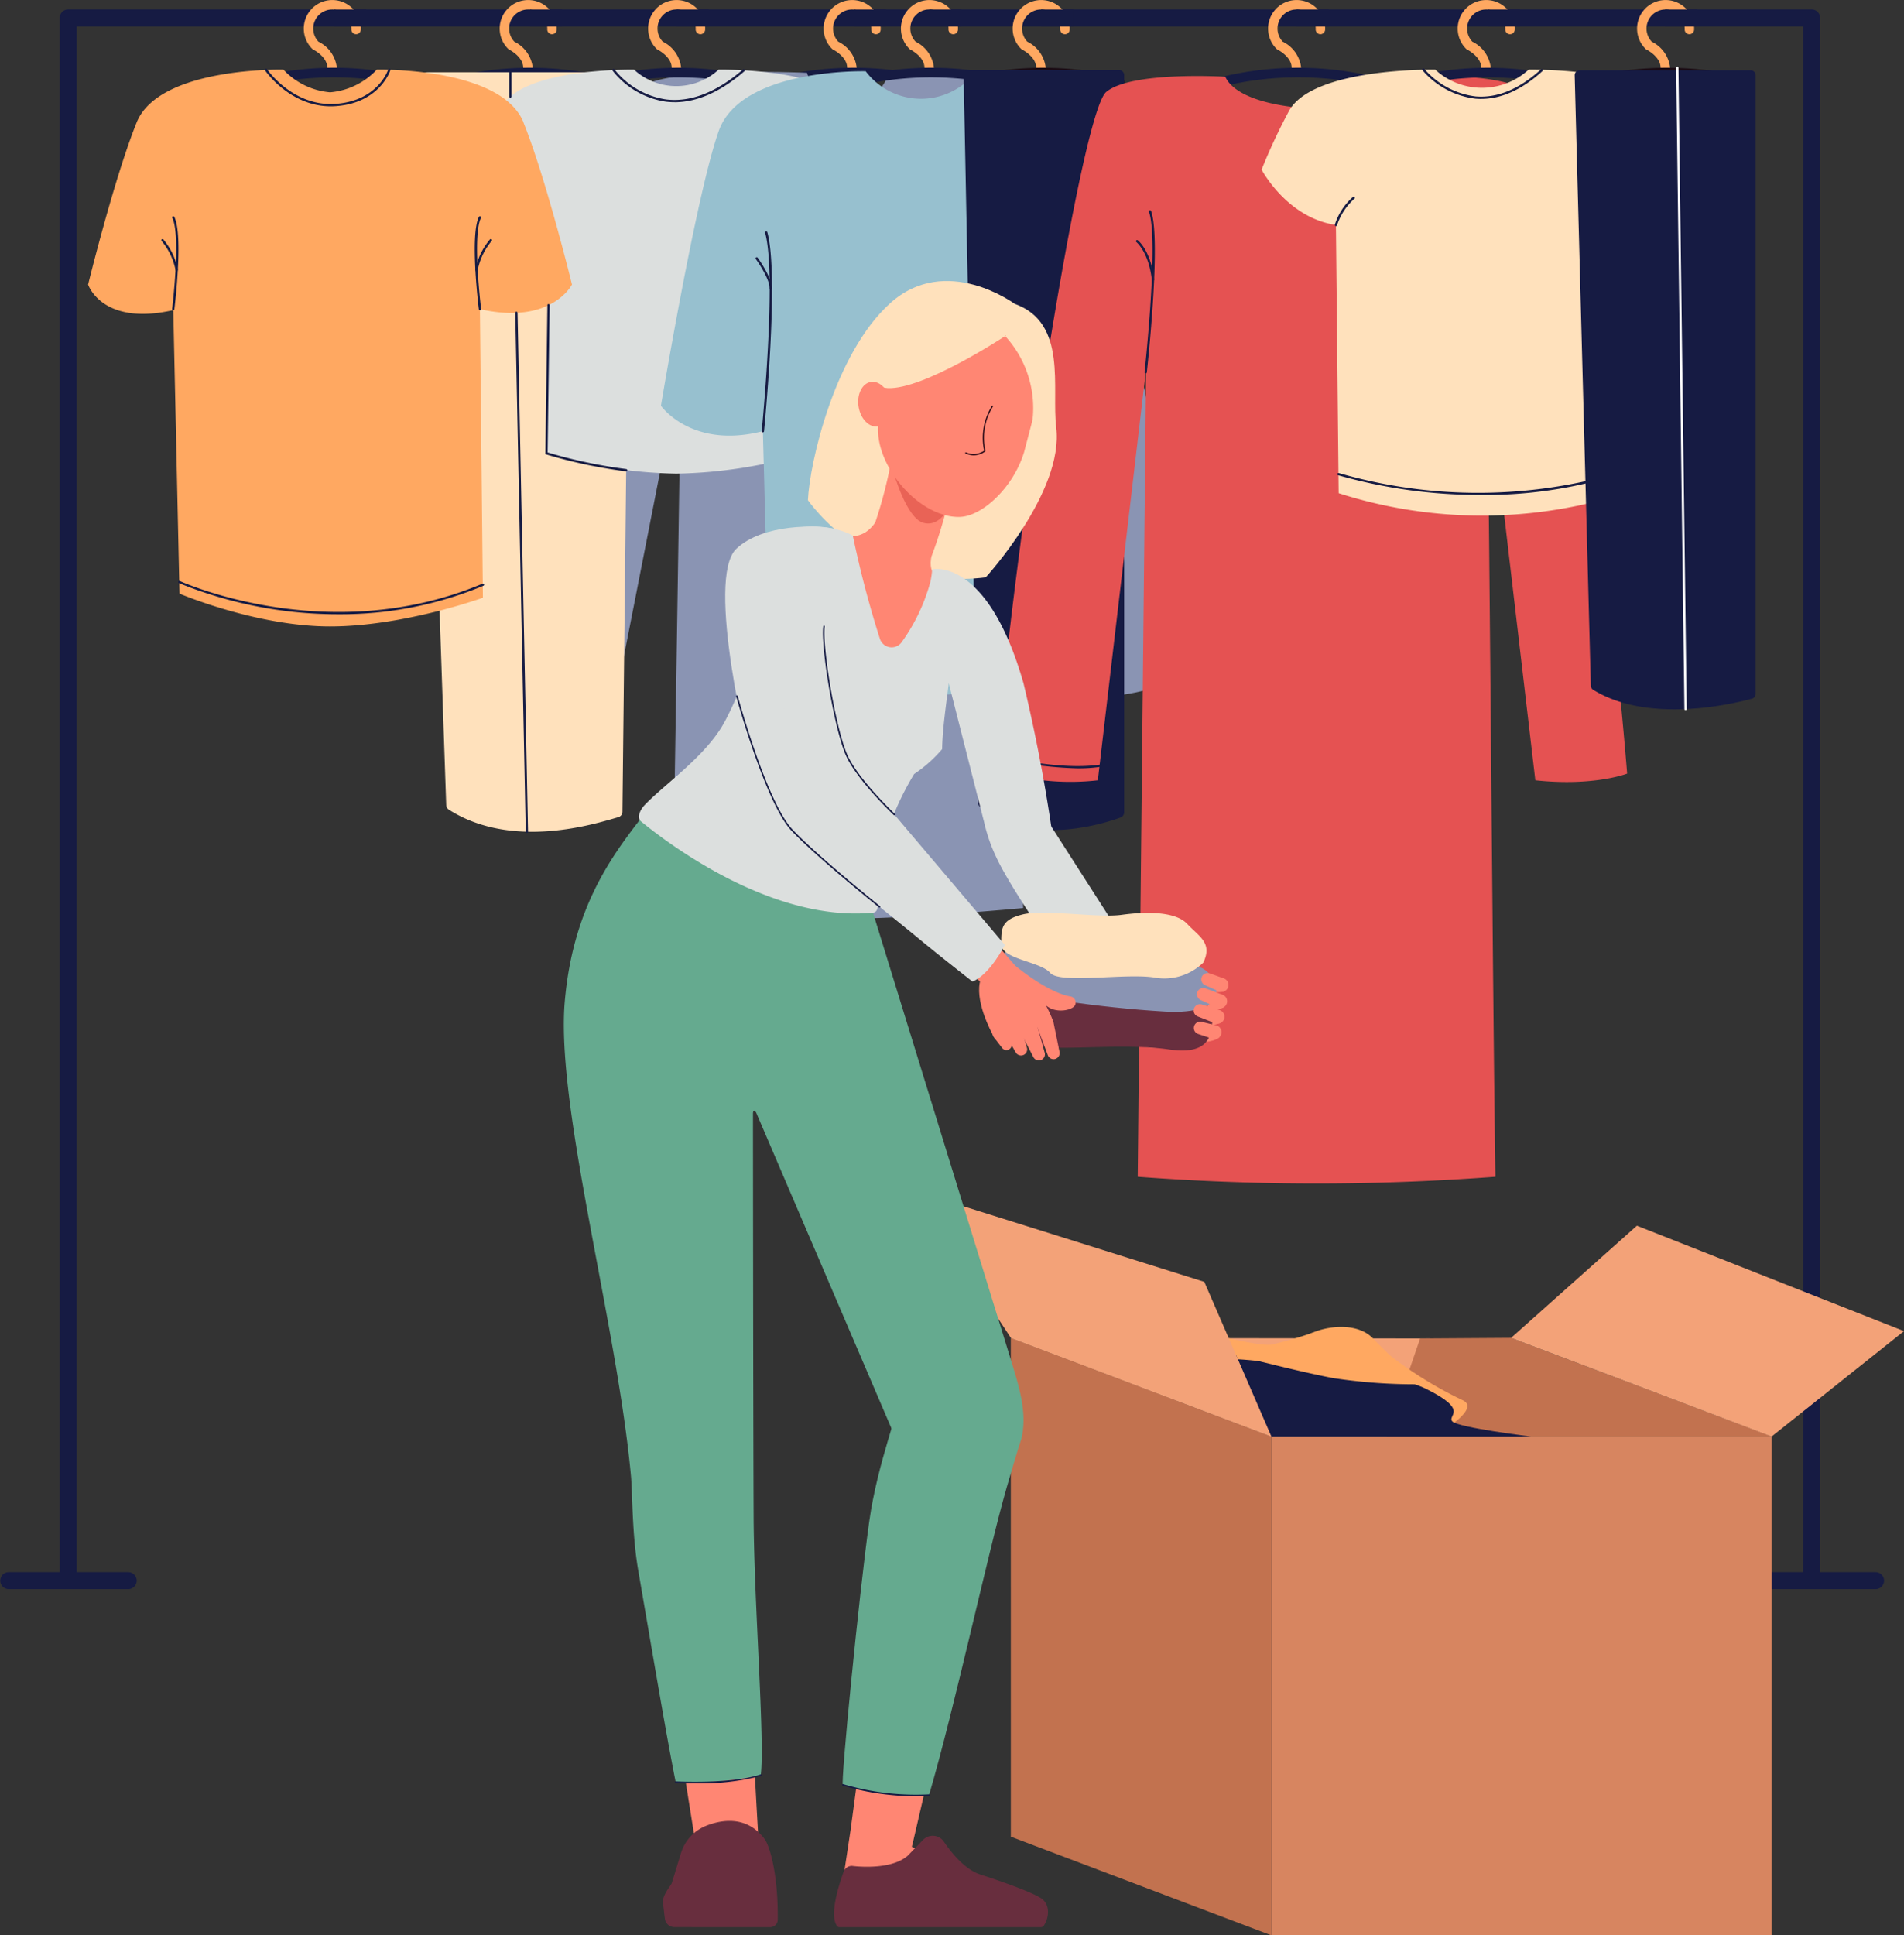 <svg id="voice_dummy" xmlns="http://www.w3.org/2000/svg" xmlns:xlink="http://www.w3.org/1999/xlink" width="227.667" height="231.352" viewBox="0 0 227.667 231.352">
  <rect x="0" y="0" width="227.667" height="231.352" fill="#333333" stroke="none"/>
  <defs>
    <clipPath id="clip-path">
      <rect id="長方形_58" data-name="長方形 58" width="227.667" height="231.352" fill="none"/>
    </clipPath>
  </defs>
  <g id="グループ_10" data-name="グループ 10" clip-path="url(#clip-path)">
    <path id="パス_153" data-name="パス 153" d="M229.707,191.9a.652.652,0,0,1-.652-.652V5.408H21.892V191.024a.652.652,0,0,1-1.3,0V4.756A.652.652,0,0,1,21.24,4.1H229.707a.652.652,0,0,1,.652.652V191.243a.652.652,0,0,1-.652.652" transform="translate(-13.087 -2.609)" fill="#161b43"/>
    <path id="パス_154" data-name="パス 154" d="M229.071,191.624a1.018,1.018,0,0,1-1.016-1.016V5.137H21.621V190.388a1.016,1.016,0,1,1-2.033,0V4.12A1.017,1.017,0,0,1,20.6,3.1H229.071a1.018,1.018,0,0,1,1.016,1.016V190.608a1.018,1.018,0,0,1-1.016,1.016M20.892,4.408H228.784v186.2a.288.288,0,1,0,.575,0V4.12a.288.288,0,0,0-.288-.287H20.6a.288.288,0,0,0-.287.287V190.388a.288.288,0,1,0,.575,0Z" transform="translate(-12.451 -1.973)" fill="#161b43"/>
    <path id="パス_155" data-name="パス 155" d="M335.714,8.609a.564.564,0,0,1-.564-.554c-.024-1.281-1.628-2.1-1.645-2.106a.573.573,0,0,1-.148-.1,3.411,3.411,0,1,1,5.8-2.3.564.564,0,1,1-1.128-.044,2.282,2.282,0,1,0-3.933,1.483,3.936,3.936,0,0,1,2.186,3.051.565.565,0,0,1-.553.575h-.011" transform="translate(-211.253 0)" fill="#ffa861"/>
    <path id="パス_156" data-name="パス 156" d="M334.416,24.525a.581.581,0,0,1-.131-.015,38.532,38.532,0,0,0-18.114-.009.564.564,0,0,1-.325-1.081,38.91,38.91,0,0,1,18.7-.009.565.565,0,0,1-.13,1.114" transform="translate(-200.515 -14.175)" fill="#1b0c15"/>
    <path id="パス_157" data-name="パス 157" d="M167.364,8.609a.564.564,0,0,1-.564-.554c-.024-1.29-1.63-2.1-1.646-2.107a.576.576,0,0,1-.146-.1,3.411,3.411,0,1,1,5.8-2.3.564.564,0,0,1-1.128-.044,2.282,2.282,0,1,0-3.933,1.483,3.935,3.935,0,0,1,2.186,3.051.565.565,0,0,1-.553.575h-.011" transform="translate(-104.24 0)" fill="#ffa861"/>
    <path id="パス_158" data-name="パス 158" d="M147.656,24.525a.565.565,0,0,1-.162-1.105,38.908,38.908,0,0,1,18.7-.009.565.565,0,0,1-.261,1.1,38.425,38.425,0,0,0-18.114-.009.562.562,0,0,1-.163.024" transform="translate(-93.501 -14.175)" fill="#161b43"/>
    <path id="パス_159" data-name="パス 159" d="M273.68,8.609a.564.564,0,0,1-.564-.554c-.024-1.281-1.628-2.1-1.644-2.106a.569.569,0,0,1-.148-.1,3.411,3.411,0,1,1,5.8-2.3.564.564,0,1,1-1.128-.044,2.282,2.282,0,1,0-3.933,1.483,3.936,3.936,0,0,1,2.186,3.051.565.565,0,0,1-.553.575h-.011" transform="translate(-171.821 0)" fill="#ffa861"/>
    <path id="パス_160" data-name="パス 160" d="M272.382,24.525a.581.581,0,0,1-.132-.015,38.53,38.53,0,0,0-18.114-.009.564.564,0,0,1-.325-1.081,38.909,38.909,0,0,1,18.7-.009.565.565,0,0,1-.13,1.114" transform="translate(-161.083 -14.175)" fill="#161b43"/>
    <path id="パス_161" data-name="パス 161" d="M231.869,25.46c-3.011-2.508-19.819-1.756-19.819-1.756a5.1,5.1,0,0,1-9.784,0s-16.808-.752-19.819,1.756-13.8,42.146-16.055,69.992a23.743,23.743,0,0,0,13.046,2.76l7.777-39.637-1,64.974s13.574,1.264,20.947,1.264,20.947-1.264,20.947-1.264l-1-64.974,7.777,39.637a23.741,23.741,0,0,0,13.045-2.76c-2.258-27.846-13.045-67.483-16.055-69.992" transform="translate(-105.77 -15)" fill="#8a94b3"/>
    <path id="パス_162" data-name="パス 162" d="M216.078,8.609a.564.564,0,0,1-.564-.554c-.024-1.281-1.628-2.1-1.644-2.106a.569.569,0,0,1-.148-.1,3.411,3.411,0,1,1,5.8-2.3A.564.564,0,0,1,218.39,3.5a2.282,2.282,0,1,0-3.933,1.483,3.936,3.936,0,0,1,2.186,3.051.564.564,0,0,1-.553.575h-.011" transform="translate(-135.205 0)" fill="#ffa861"/>
    <path id="パス_163" data-name="パス 163" d="M214.78,24.525a.58.58,0,0,1-.131-.015,38.532,38.532,0,0,0-18.114-.009.564.564,0,0,1-.325-1.081,38.911,38.911,0,0,1,18.7-.009.565.565,0,0,1-.13,1.114" transform="translate(-124.468 -14.175)" fill="#161b43"/>
    <path id="パス_164" data-name="パス 164" d="M138.962,23.716H162.6a.686.686,0,0,1,.686.686l-.962,87.7a.684.684,0,0,1-.5.659c-2.543.72-12.56,4-20.259-.9a.686.686,0,0,1-.312-.561l-2.974-86.882a.685.685,0,0,1,.685-.7" transform="translate(-87.897 -15.075)" fill="#ffe1bc"/>
    <path id="パス_165" data-name="パス 165" d="M16,518.128H1.652a.652.652,0,0,1,0-1.3H16a.652.652,0,1,1,0,1.3" transform="translate(-0.636 -328.525)" fill="#161b43"/>
    <path id="パス_166" data-name="パス 166" d="M15.361,517.856H1.017a1.017,1.017,0,0,1,0-2.033H15.361a1.017,1.017,0,0,1,0,2.033m-14.344-1.3a.288.288,0,0,0,0,.576H15.361a.288.288,0,0,0,0-.576Z" transform="translate(0 -327.889)" fill="#161b43"/>
    <path id="パス_167" data-name="パス 167" d="M589.469,518.128H575.125a.652.652,0,0,1,0-1.3h14.344a.652.652,0,0,1,0,1.3" transform="translate(-365.17 -328.525)" fill="#161b43"/>
    <path id="パス_168" data-name="パス 168" d="M588.834,517.856H574.49a1.017,1.017,0,0,1,0-2.033h14.344a1.017,1.017,0,0,1,0,2.033m-14.344-1.3a.288.288,0,0,0,0,.576h14.344a.288.288,0,0,0,0-.576Z" transform="translate(-364.535 -327.889)" fill="#161b43"/>
    <path id="パス_169" data-name="パス 169" d="M103.07,8.609a.564.564,0,0,1-.564-.554c-.024-1.29-1.63-2.1-1.646-2.107a.581.581,0,0,1-.146-.1,3.411,3.411,0,1,1,5.8-2.3.564.564,0,0,1-1.128-.044,2.282,2.282,0,0,0-2.28-2.372h-.023a2.282,2.282,0,0,0-1.63,3.855,3.935,3.935,0,0,1,2.186,3.051.565.565,0,0,1-.553.575h-.011" transform="translate(-63.37 0)" fill="#ffa861"/>
    <path id="パス_170" data-name="パス 170" d="M83.363,24.525a.565.565,0,0,1-.162-1.105,38.908,38.908,0,0,1,18.7-.009.565.565,0,0,1-.261,1.1A38.425,38.425,0,0,0,83.526,24.5a.562.562,0,0,1-.163.024" transform="translate(-52.632 -14.175)" fill="#161b43"/>
    <path id="パス_171" data-name="パス 171" d="M299.049,8.609a.564.564,0,0,1-.564-.554c-.025-1.29-1.63-2.1-1.646-2.107a.581.581,0,0,1-.146-.1,3.411,3.411,0,1,1,5.8-2.3A.564.564,0,0,1,301.36,3.5a2.282,2.282,0,0,0-2.28-2.372h-.023a2.282,2.282,0,0,0-1.63,3.855,3.935,3.935,0,0,1,2.186,3.051.565.565,0,0,1-.553.575h-.011" transform="translate(-187.946 0)" fill="#ffa861"/>
    <path id="パス_172" data-name="パス 172" d="M279.342,24.525a.565.565,0,0,1-.162-1.105,38.908,38.908,0,0,1,18.7-.009.565.565,0,0,1-.261,1.1,38.425,38.425,0,0,0-18.114-.009.562.562,0,0,1-.163.024" transform="translate(-177.208 -14.175)" fill="#161b43"/>
    <path id="パス_173" data-name="パス 173" d="M197.185,27.434c-2.44-4.846-15.9-4.586-15.9-4.586a7.48,7.48,0,0,1-10.11,0s-13.462-.26-15.9,4.586-5.25,14.053-5.25,14.053,3.3,3.376,11.038,1.965l-.35,25.262a57.573,57.573,0,0,0,15.519,2.428,57.573,57.573,0,0,0,15.519-2.428l-.35-25.262c7.74,1.411,11.039-1.965,11.039-1.965s-2.811-9.206-5.251-14.053" transform="translate(-95.362 -14.522)" fill="#dcdfde"/>
    <path id="パス_174" data-name="パス 174" d="M81,29.169c-2.693-6.679-17.554-6.321-17.554-6.321a8.667,8.667,0,0,1-5.581,2.711,8.667,8.667,0,0,1-5.58-2.711s-14.861-.359-17.554,6.321-5.8,19.368-5.8,19.368,1.64,5,10.183,3.058l.742,33.889s9.2,3.923,18,3.923,18.28-3.431,18.28-3.431l-.359-34.5c8.544,1.945,11.01-2.94,11.01-2.94s-3.1-12.688-5.8-19.368" transform="translate(-18.394 -14.522)" fill="#ffa861"/>
    <path id="パス_175" data-name="パス 175" d="M272.182,30.47c-2.693-7.5-17.554-7.1-17.554-7.1a8.294,8.294,0,0,1-13.23,0s-14.861-.4-17.554,7.1-6.925,32.881-6.925,32.881,3.642,5.228,12.186,3.042l.743,28a54.936,54.936,0,0,0,18.166,3.666A54.939,54.939,0,0,0,266.178,94.4l-.387-39.122c8.544,2.186,12.186-3.042,12.186-3.042s-3.1-14.258-5.8-21.762" transform="translate(-137.886 -14.852)" fill="#97c0cf"/>
    <path id="パス_176" data-name="パス 176" d="M316.787,22.984h18.139a.622.622,0,0,1,.526.686v87.985a.683.683,0,0,1-.382.66c-1.952.72-10.948,3.641-16.857-1.266a.752.752,0,0,1-.24-.56l-1.712-86.8a.627.627,0,0,1,.526-.7" transform="translate(-201.034 -14.61)" fill="#161b43"/>
    <path id="パス_177" data-name="パス 177" d="M419.545,8.609a.564.564,0,0,1-.564-.554c-.024-1.29-1.63-2.1-1.646-2.107a.583.583,0,0,1-.146-.1,3.411,3.411,0,1,1,5.8-2.3.564.564,0,0,1-1.128-.044,2.282,2.282,0,1,0-3.933,1.483,3.935,3.935,0,0,1,2.186,3.051.565.565,0,0,1-.553.575h-.011" transform="translate(-264.541 0)" fill="#ffa861"/>
    <path id="パス_178" data-name="パス 178" d="M399.838,24.525a.565.565,0,0,1-.162-1.105,38.908,38.908,0,0,1,18.7-.009.565.565,0,0,1-.261,1.1A38.426,38.426,0,0,0,400,24.5a.561.561,0,0,1-.163.024" transform="translate(-253.803 -14.175)" fill="#161b43"/>
    <path id="パス_179" data-name="パス 179" d="M390.258,26.851c-3.01-2.508-14.237-1.819-14.237-1.819-1.531,3.28-9.016,3.815-10.913,3.815s-9.382-.535-10.913-3.815c0,0-11.226-.69-14.237,1.819S328.983,80.057,326.725,107.9a28.891,28.891,0,0,0,12.231,1.232l5.77-49.17-1,96.566c6.574.493,13.632.793,21.12.8,7.688.007,14.924-.3,21.653-.8-.334-21.658-.669-74.908-1-96.566l5.77,49.17c7.024.753,10.978-.8,10.978-.8-2.258-27.846-8.97-78.979-11.981-81.488" transform="translate(-207.686 -15.857)" fill="#e55252"/>
    <path id="パス_180" data-name="パス 180" d="M481.771,8.609a.564.564,0,0,1-.564-.554c-.024-1.281-1.628-2.1-1.644-2.106a.569.569,0,0,1-.148-.1,3.411,3.411,0,1,1,5.8-2.3.564.564,0,0,1-1.128-.044,2.282,2.282,0,1,0-3.933,1.483,3.935,3.935,0,0,1,2.186,3.051.565.565,0,0,1-.553.575h-.011" transform="translate(-304.095 0)" fill="#ffa861"/>
    <path id="パス_181" data-name="パス 181" d="M462.066,24.525a.565.565,0,0,1-.163-1.105,38.908,38.908,0,0,1,18.7-.009.565.565,0,1,1-.261,1.1,38.424,38.424,0,0,0-18.114-.009.562.562,0,0,1-.163.024" transform="translate(-293.359 -14.175)" fill="#161b43"/>
    <path id="パス_182" data-name="パス 182" d="M463.525,27.91c-2.693-5.35-17.554-5.062-17.554-5.062a8.256,8.256,0,0,1-11.161,0s-14.861-.287-17.554,5.062a69.686,69.686,0,0,0-3.211,6.886s3.009,5.753,8.887,6.619l.328,32.062a56.091,56.091,0,0,0,34.262,0l-.387-27.887c8.544,1.558,12.186-2.169,12.186-2.169s-3.1-10.163-5.8-15.512" transform="translate(-263.192 -14.521)" fill="#ffe1bc"/>
    <path id="パス_183" data-name="パス 183" d="M540.642,8.609a.564.564,0,0,1-.564-.554c-.024-1.281-1.628-2.1-1.645-2.106a.573.573,0,0,1-.148-.1,3.411,3.411,0,1,1,5.8-2.3.564.564,0,0,1-1.128-.044,2.282,2.282,0,1,0-3.933,1.483,3.936,3.936,0,0,1,2.186,3.051.565.565,0,0,1-.553.575h-.011" transform="translate(-341.517 0)" fill="#ffa861"/>
    <path id="パス_184" data-name="パス 184" d="M539.346,24.525a.58.58,0,0,1-.131-.015A38.532,38.532,0,0,0,521.1,24.5a.564.564,0,0,1-.325-1.081,38.91,38.91,0,0,1,18.7-.009.565.565,0,0,1-.13,1.114" transform="translate(-330.781 -14.175)" fill="#1b0c15"/>
    <path id="パス_185" data-name="パス 185" d="M517.395,23.07h20.451a.585.585,0,0,1,.593.576v73.98a.577.577,0,0,1-.431.555c-2.2.606-12.344,3.062-19.006-1.064a.572.572,0,0,1-.27-.471L516.8,23.661a.585.585,0,0,1,.593-.591" transform="translate(-328.511 -14.665)" fill="#161b43"/>
    <rect id="長方形_47" data-name="長方形 47" width="3.841" height="2.028" transform="translate(39.937 1.136)" fill="#161b43"/>
    <rect id="長方形_48" data-name="長方形 48" width="3.841" height="2.028" transform="translate(63.36 1.136)" fill="#161b43"/>
    <rect id="長方形_49" data-name="長方形 49" width="3.841" height="2.028" transform="translate(80.905 1.136)" fill="#161b43"/>
    <rect id="長方形_50" data-name="長方形 50" width="3.841" height="2.028" transform="translate(102.095 1.136)" fill="#161b43"/>
    <rect id="長方形_51" data-name="長方形 51" width="3.841" height="2.028" transform="translate(111.135 1.136)" fill="#161b43"/>
    <rect id="長方形_52" data-name="長方形 52" width="3.841" height="2.028" transform="translate(124.493 1.136)" fill="#161b43"/>
    <rect id="長方形_53" data-name="長方形 53" width="3.841" height="2.028" transform="translate(155.036 1.136)" fill="#161b43"/>
    <rect id="長方形_54" data-name="長方形 54" width="3.841" height="2.028" transform="translate(177.911 1.136)" fill="#161b43"/>
    <rect id="長方形_55" data-name="長方形 55" width="3.841" height="2.028" transform="translate(199.11 1.136)" fill="#161b43"/>
    <path id="パス_186" data-name="パス 186" d="M94.836,27.023c-4.9,0-7.807-4.227-7.837-4.272a.137.137,0,1,1,.226-.153c.031.045,3.094,4.488,8.194,4.131,5.079-.356,6.278-4.077,6.29-4.115a.137.137,0,0,1,.262.08c-.012.039-1.259,3.937-6.532,4.308-.2.014-.4.021-.6.021" transform="translate(-55.287 -14.314)" fill="#161b43"/>
    <path id="パス_187" data-name="パス 187" d="M156.437,82.171a.137.137,0,0,1-.136-.12c-.045-.363-1.087-8.9.014-11.059a.137.137,0,0,1,.243.124c-1.063,2.084,0,10.813.014,10.9a.137.137,0,0,1-.119.152h-.017" transform="translate(-99.044 -45.08)" fill="#161b43"/>
    <path id="パス_188" data-name="パス 188" d="M156.159,82.26h-.016a.137.137,0,0,1-.12-.152,7.87,7.87,0,0,1,1.736-3.628.137.137,0,1,1,.207.179,7.741,7.741,0,0,0-1.671,3.482.137.137,0,0,1-.136.121" transform="translate(-99.177 -49.856)" fill="#161b43"/>
    <path id="パス_189" data-name="パス 189" d="M56.616,82.171H56.6a.137.137,0,0,1-.119-.152c.011-.088,1.077-8.817.014-10.9a.137.137,0,0,1,.243-.124c1.1,2.158.059,10.7.014,11.059a.137.137,0,0,1-.136.12" transform="translate(-35.902 -45.08)" fill="#161b43"/>
    <path id="パス_190" data-name="パス 190" d="M54.774,82.26a.137.137,0,0,1-.136-.121,7.731,7.731,0,0,0-1.671-3.482.137.137,0,0,1,.207-.179,7.874,7.874,0,0,1,1.736,3.628.137.137,0,0,1-.12.152h-.016" transform="translate(-33.648 -49.856)" fill="#161b43"/>
    <path id="パス_191" data-name="パス 191" d="M77.684,194.578a50.344,50.344,0,0,1-19.139-3.729.137.137,0,0,1,.115-.248c.175.082,17.782,8.073,36.188.325a.137.137,0,1,1,.106.252,44.307,44.307,0,0,1-17.27,3.4" transform="translate(-37.164 -121.15)" fill="#161b43"/>
    <path id="パス_192" data-name="パス 192" d="M170.5,164.579a.137.137,0,0,1-.137-.134l-1.255-62.034a.136.136,0,0,1,.134-.14.133.133,0,0,1,.14.134l1.255,62.034a.137.137,0,0,1-.134.14Z" transform="translate(-107.497 -65.01)" fill="#161b43"/>
    <path id="パス_193" data-name="パス 193" d="M167.26,26.513a.137.137,0,0,1-.137-.137v-2.9a.137.137,0,1,1,.273,0v2.9a.137.137,0,0,1-.137.137" transform="translate(-106.234 -14.837)" fill="#161b43"/>
    <path id="パス_194" data-name="パス 194" d="M208.411,26.59a8.7,8.7,0,0,1-1.027-.06,10,10,0,0,1-6.372-3.7.137.137,0,1,1,.222-.16,9.713,9.713,0,0,0,6.185,3.592c2.935.347,6.024-.86,9.182-3.587a.137.137,0,1,1,.179.207c-2.855,2.467-5.666,3.712-8.369,3.712" transform="translate(-127.759 -14.372)" fill="#161b43"/>
    <path id="パス_195" data-name="パス 195" d="M188.641,119.762h-.012a59.673,59.673,0,0,1-9.552-2.027l-.1-.03.247-17.811a.137.137,0,0,1,.137-.134h0a.136.136,0,0,1,.134.138l-.244,17.6a58.317,58.317,0,0,0,9.4,1.987.137.137,0,0,1-.012.273" transform="translate(-113.77 -63.413)" fill="#161b43"/>
    <path id="パス_196" data-name="パス 196" d="M250.125,99.966h-.014a.137.137,0,0,1-.122-.149c.019-.185,1.82-18.533.413-23.679a.137.137,0,1,1,.263-.072c1.421,5.2-.329,23.022-.4,23.778a.137.137,0,0,1-.136.123" transform="translate(-158.908 -48.288)" fill="#161b43"/>
    <path id="パス_197" data-name="パス 197" d="M249.795,88.265h0a.137.137,0,0,1-.136-.137c.007-1.227-1.646-3.512-1.662-3.535a.137.137,0,0,1,.221-.161c.07.1,1.722,2.381,1.715,3.7a.137.137,0,0,1-.137.136" transform="translate(-157.625 -53.634)" fill="#161b43"/>
    <path id="パス_198" data-name="パス 198" d="M270.506,216.473a60.006,60.006,0,0,1-19.123-3.647.137.137,0,1,1,.1-.254c.135.053,13.614,5.274,25.015,3.1a.137.137,0,1,1,.051.269,32.372,32.372,0,0,1-6.043.534" transform="translate(-159.739 -135.117)" fill="#161b43"/>
    <path id="パス_199" data-name="パス 199" d="M375.768,88.5h-.015a.136.136,0,0,1-.121-.151c.017-.158,1.727-15.8.525-19.16a.137.137,0,1,1,.257-.092c1.222,3.423-.44,18.636-.511,19.282a.137.137,0,0,1-.136.122" transform="translate(-238.774 -43.867)" fill="#161b43"/>
    <path id="パス_200" data-name="パス 200" d="M374.833,83.619a.136.136,0,0,1-.136-.121c-.38-3.343-1.837-4.5-1.852-4.515a.137.137,0,0,1,.166-.217c.064.048,1.563,1.23,1.957,4.7a.136.136,0,0,1-.12.151h-.016" transform="translate(-236.97 -50.05)" fill="#161b43"/>
    <path id="パス_201" data-name="パス 201" d="M336.573,249.342a45.746,45.746,0,0,1-9.744-1.312.137.137,0,0,1,.069-.265c.072.019,7.249,1.853,12.243,1.139a.135.135,0,0,1,.155.116.137.137,0,0,1-.116.154,18.62,18.62,0,0,1-2.607.167" transform="translate(-207.688 -157.492)" fill="#161b43"/>
    <path id="パス_204" data-name="パス 204" d="M438.2,68.047a.133.133,0,0,1-.041-.007.136.136,0,0,1-.089-.171,7.4,7.4,0,0,1,2.175-3.318.137.137,0,0,1,.16.222,7.271,7.271,0,0,0-2.075,3.179.136.136,0,0,1-.13.1" transform="translate(-278.46 -41.016)" fill="#161b43"/>
    <path id="パス_205" data-name="パス 205" d="M455.964,157.818A61.724,61.724,0,0,1,439,155.468a.137.137,0,0,1-.094-.169.135.135,0,0,1,.169-.094,59.96,59.96,0,0,0,29.459.979.137.137,0,0,1,.073.263,52.915,52.915,0,0,1-12.642,1.37" transform="translate(-278.991 -98.655)" fill="#161b43"/>
    <path id="パス_206" data-name="パス 206" d="M473.8,26.11q-.327,0-.653-.026a9.958,9.958,0,0,1-6.344-3.392.137.137,0,1,1,.214-.17,9.669,9.669,0,0,0,6.155,3.29c2.586.209,5.2-.876,7.784-3.224a.137.137,0,1,1,.184.2c-2.423,2.2-4.889,3.32-7.34,3.32" transform="translate(-296.709 -14.284)" fill="#161b43"/>
    <path id="パス_207" data-name="パス 207" d="M551.225,98.834a.136.136,0,0,1-.137-.135L550.1,22.06a.137.137,0,0,1,.135-.138.134.134,0,0,1,.138.135l.988,76.638a.137.137,0,0,1-.135.138Z" transform="translate(-349.677 -13.934)" fill="#fff"/>
    <path id="パス_208" data-name="パス 208" d="M395.75,338.84s-.386.634-2.615.669l.365-1.44Z" transform="translate(-249.901 -214.898)" fill="#ff8673"/>
    <path id="パス_209" data-name="パス 209" d="M398.263,329.076a2.077,2.077,0,0,1-1.945.09l.05-.869Z" transform="translate(-251.924 -208.686)" fill="#ff8673"/>
    <path id="パス_210" data-name="パス 210" d="M398.275,323.477a2.077,2.077,0,0,1-1.916-.344l.618-.683Z" transform="translate(-251.95 -204.969)" fill="#ff8673"/>
    <path id="パス_211" data-name="パス 211" d="M396.788,333.922a2.868,2.868,0,0,1-2.234.2l.157-1.084Z" transform="translate(-250.803 -211.701)" fill="#ff8673"/>
    <rect id="長方形_56" data-name="長方形 56" width="59.818" height="59.632" transform="translate(152.024 171.72)" fill="#d78560"/>
    <path id="パス_212" data-name="パス 212" d="M331.747,498.583,362.9,510.376V450.744l-31.156-11.793Z" transform="translate(-210.878 -279.024)" fill="#c2724f"/>
    <path id="パス_213" data-name="パス 213" d="M362.9,450.744l-31.156-11.793,59.8.089,31.173,11.7Z" transform="translate(-210.879 -279.024)" fill="#f3a278"/>
    <path id="パス_214" data-name="パス 214" d="M342.775,420.082l-31.156-11.793-11.537-17.574,34.67,10.878Z" transform="translate(-190.751 -248.362)" fill="#f3a278"/>
    <path id="パス_215" data-name="パス 215" d="M469.938,438.951l-10.88.073-4.017,11.72h46.054Z" transform="translate(-289.252 -279.024)" fill="#c2724f"/>
    <path id="パス_216" data-name="パス 216" d="M527.085,427.354l-31.156-11.793,15.041-13.407,31.939,12.6Z" transform="translate(-315.243 -255.634)" fill="#f3a278"/>
    <path id="パス_217" data-name="パス 217" d="M455.042,443.847a48.033,48.033,0,0,0,9.1,5.67c2.292,1.036-3.069,4.073-3.069,4.073l-5.125-7.019Z" transform="translate(-289.252 -282.136)" fill="#ffa861"/>
    <path id="パス_218" data-name="パス 218" d="M405.685,444.639s17.429,1.409,22.715,4.027,2.458,3.154,3.14,3.893,9.378,1.8,9.378,1.8H409.9Z" transform="translate(-257.878 -282.64)" fill="#161b43"/>
    <path id="パス_219" data-name="パス 219" d="M412.595,439.4s4.752-1.694,5.661-2.728,5.854-2.361,8.184.064,5.69,5.486,5.69,5.486a65.414,65.414,0,0,1-10.407-.73c-3.478-.648-9.129-2.092-9.129-2.092" transform="translate(-262.271 -276.746)" fill="#ffa861"/>
    <path id="パス_220" data-name="パス 220" d="M411.007,441.338a39.8,39.8,0,0,0-6.651-.939l-1.094-2.521s3.811.945,5.1.775a43.745,43.745,0,0,0,4.971-1.45Z" transform="translate(-256.338 -277.913)" fill="#ffa861"/>
    <path id="パス_231" data-name="パス 231" d="M289.884,94.934S281.668,88.845,275,94.85s-9.638,19.081-9.844,23.549c0,0,7.482,10.958,21.26,9.232,0,0,9.378-10.236,8.43-17.921-.576-4.666,1.4-12.514-4.963-14.776" transform="translate(-168.551 -58.61)" fill="#ffe1bc"/>
    <path id="パス_232" data-name="パス 232" d="M252.948,184.607c-1.931,10.546-39.559,26.423-31.635,18.744,6.452-6.253,8.626-14.953,11.984-23.273.834-3.189,1.773-6.231,4.076-7.367,2.679-1.323,5.156.857,7.252-2.1,1.148-1.619,7.188.8,6.681,4.351-.338,2.366,1.68,2.558,2.009,3.533.537,1.588.109,4.035-.366,6.111" transform="translate(-139.984 -108.126)" fill="#ff8673"/>
    <path id="パス_233" data-name="パス 233" d="M280.611,166.9a3.848,3.848,0,1,1-5.519-5.364c3-3.084,5.024-11.264,5.5-13.886a3.286,3.286,0,0,1,.085-.362,3.848,3.848,0,0,1,7.49,1.731,56.879,56.879,0,0,1-1.5,6.071c-1.2,3.929-3.152,8.82-6.059,11.811" transform="translate(-174.173 -91.843)" fill="#ff8673"/>
    <path id="パス_234" data-name="パス 234" d="M207.321,313.575l.347,13.223.388,13.237q.409,13.237.89,26.472c.332,8.821.676,17.643,1.089,26.456s.863,17.623,1.43,26.413v.008a3.462,3.462,0,0,1-6.867.8c-1.48-8.754-2.843-17.514-4.167-26.278s-2.58-17.532-3.822-26.3-2.44-17.546-3.624-26.324l-1.755-13.17-1.716-13.19a8.942,8.942,0,1,1,17.733-2.308,9.062,9.062,0,0,1,.072.908Z" transform="translate(-120.419 -193.764)" fill="#ff8673"/>
    <path id="パス_235" data-name="パス 235" d="M293.552,482.854l-1.371,7.1c-.459,2.365-.94,4.729-1.409,7.093l-.71,3.545-.736,3.544c-.963,4.724-2,9.446-3.04,14.163l-1.639,7.073-1.772,7.067a3.459,3.459,0,0,1-6.777-1.345l.016-.106,1.069-7.041.946-7.085c.582-4.739,1.158-9.476,1.665-14.234l.392-3.563.368-3.57c.241-2.381.494-4.758.725-7.14l.688-7.148c.231-2.382,12.043-.714,11.585,1.652" transform="translate(-175.481 -305.146)" fill="#ff8673"/>
    <path id="パス_236" data-name="パス 236" d="M293.278,155.014s1.517,5.456,3.549,6.02,3.062-1.936,3.062-1.936Z" transform="translate(-186.425 -98.536)" fill="#e96356"/>
    <path id="パス_237" data-name="パス 237" d="M297.976,128.446c-5.175.176-10.944-6.956-9.629-11.964l.214-4.634a9.376,9.376,0,1,1,18.136,4.764l-1.085,4.131c-1.358,4.354-5.089,7.617-7.636,7.7" transform="translate(-183.171 -66.65)" fill="#ff8673"/>
    <path id="パス_238" data-name="パス 238" d="M280.133,613.989h21.822a.716.716,0,0,0,.306-1.363l-16.355-7.719-6.4,2.063Z" transform="translate(-177.67 -384.515)" fill="#ff8673"/>
    <path id="パス_239" data-name="パス 239" d="M238.564,333.5l-18.92-61.35h0c-18.318,1.693-25.4-3.541-25.4-3.541-3.7,4.772-8.132,10.932-9.083,21.859-1.088,12.514,6.243,38.516,7.912,56.7.194,2.112.114,6.922.877,11.333,1.834,10.613,3.307,19.412,4.474,25.287a41.707,41.707,0,0,0,10.171-.832c.505-4.1-.8-20.517-.85-30.707-.06-12.291-.08-48.326-.08-48.326-.006-.575.254-.525.463.011l16.221,37.858,15.424.888c.694-2.969-.239-6.031-1.209-9.175" transform="translate(-117.63 -170.747)" fill="#65aa8f"/>
    <path id="パス_240" data-name="パス 240" d="M296.141,467.634c.351-1.224,1.374-4.7,1.792-5.951l-14.346-5.859,0,.076c-.105,1.983-2.872,8.652-3.86,15.739-1.244,8.929-3.446,31.389-3.149,31.468.905.24,3.463,1.44,10.3,1.227,3.056-10.4,7.007-28.832,9.263-36.7" transform="translate(-175.791 -289.75)" fill="#65aa8f"/>
    <path id="パス_241" data-name="パス 241" d="M302.818,106.076s-9.777,6.451-14.061,6.229,2.163-8.616,2.163-8.616l12.007.094Z" transform="translate(-182.618 -65.911)" fill="#ffe1bc"/>
    <path id="パス_242" data-name="パス 242" d="M329.839,109.753A12.722,12.722,0,0,1,333.13,119.8c-.388,2.814.784,2.863,1.121,1.2a39.085,39.085,0,0,0,.309-6.227l-3.772-5.287Z" transform="translate(-209.666 -69.597)" fill="#ffe1bc"/>
    <path id="パス_243" data-name="パス 243" d="M285.5,127.635c.24,1.468-.415,2.8-1.463,2.97s-2.094-.879-2.335-2.347.415-2.8,1.463-2.97,2.094.879,2.335,2.347" transform="translate(-179.038 -79.629)" fill="#ff8673"/>
    <path id="パス_244" data-name="パス 244" d="M316.82,138.832a.07.07,0,0,1,.049-.132,2.231,2.231,0,0,0,2.177-.2,7.226,7.226,0,0,1,.923-5.35.07.07,0,0,1,.114.082,7.082,7.082,0,0,0-.891,5.278.071.071,0,0,1-.018.064,2.251,2.251,0,0,1-2.348.257l-.006,0" transform="translate(-201.363 -84.622)" fill="#230614"/>
    <path id="パス_245" data-name="パス 245" d="M210.3,206.16c-.325.348-.955,1.37-.339,1.874,3.449,2.822,15.738,12.046,27.724,10.9,1.791-.171-1.461-5.951,4.917-16.57a16.1,16.1,0,0,0,3.354-2.986c.021-2.46.639-6.466.79-7.882l4.336,17.042c.432,1.721,8.481,4.386,8.4,3.506a201.2,201.2,0,0,0-3.8-20.547c-4.356-15.178-10.919-13.6-10.919-13.6a9.625,9.625,0,0,1-.22,1.513,22.311,22.311,0,0,1-3.409,7.164,1.475,1.475,0,0,1-2.621-.382,121.566,121.566,0,0,1-3.239-12.335,7.021,7.021,0,0,0-1.238-.531,11.231,11.231,0,0,0-6.46-.145c.109,3.887-5.476,19.449-7.966,23.525-2.366,3.873-7.044,7.026-9.309,9.449" transform="translate(-133.301 -109.833)" fill="#dcdfde"/>
    <path id="パス_246" data-name="パス 246" d="M230.388,610.146a.906.906,0,0,0,.907-.894c.057-5.726-1.048-8.935-1.555-9.62-2.127-2.875-5.181-2.357-7.092-1.575a5.142,5.142,0,0,0-2.938,3.272l-1.084,3.543c-.079.28-1.178,1.46-1.053,2.382.078.573.148,1.315.23,1.9a1.146,1.146,0,0,0,1.135.988Z" transform="translate(-138.297 -379.771)" fill="#682e3e"/>
    <path id="パス_247" data-name="パス 247" d="M298.47,613.231H274.277c-.056,0-1.527-.691.584-6.592a1.045,1.045,0,0,1,1.027-.732s4.5.63,6.639-1.209l1.887-1.946a1.618,1.618,0,0,1,2.52.371c1.838,2.646,3.353,3.509,4.282,3.817,0,0,5.622,1.777,7.262,2.83,1.1.708,1,2.31.321,3.288a.4.4,0,0,1-.329.173" transform="translate(-173.997 -382.857)" fill="#682e3e"/>
    <path id="パス_248" data-name="パス 248" d="M241.337,201.8c-.481-1.212-5.741-22.844-2-26.364,3.207-3.02,9.7-2.859,11.735-2.37-2.037,4.432-7.478,10.328-7.277,9.455,0,0,3.4,21.947-.393,21.519-.763-.086-1.739-1.422-2.063-2.24" transform="translate(-151.288 -109.838)" fill="#dcdfde"/>
    <path id="パス_249" data-name="パス 249" d="M338.293,283.013l12.371,16.307c.55.694,1.139,2.534.485,3.154a4.341,4.341,0,0,1-3.973.782L332.05,283.594a10.351,10.351,0,0,1-.853-1.944l4.968-1.334c.24.375,1.858,2.354,2.128,2.7" transform="translate(-210.529 -178.185)" fill="#ff8673"/>
    <path id="パス_250" data-name="パス 250" d="M331.1,270.669l13.755,21.457s-3.673,3.354-5.947,3.647c0,0-3.31-4.393-4.364-5.893-2.473-3.517-8.172-11.561-10.008-15.52a19.662,19.662,0,0,1-1.381-3.921Z" transform="translate(-205.42 -171.908)" fill="#dcdfde"/>
    <path id="パス_251" data-name="パス 251" d="M325.363,320.314a63.562,63.562,0,0,1,10.482,0c5.364.492,7.48,2.756,9.99,2.46s5.265,1.034,5.167,2.608-.148,4.281-5.167,3.543-11.81.049-14.763-.3-7.037-2.214-6.939-4.429a8.3,8.3,0,0,1,1.23-3.887" transform="translate(-206.038 -203.472)" fill="#682e3e"/>
    <path id="パス_252" data-name="パス 252" d="M352.23,318.3s-1.181,1.132-5.315.886-8.12-.689-11.958-1.23-8.218-.05-8.316-1.919-.148-3.986,2.067-4.134,7.579,2.313,10.383,2.165,10.925-.787,12.3-.049,2.51,2.953.837,4.281" transform="translate(-207.61 -198.262)" fill="#8a94b3"/>
    <path id="パス_253" data-name="パス 253" d="M352.756,305.426a6.67,6.67,0,0,1-5.659,1.821c-3.3-.639-11.466.787-12.647-.59s-5.856-1.624-5.856-3.445-.05-2.9,2.559-3.543,8.956.443,11.81.049,6.446-.443,7.873,1.083,3.051,2.264,1.919,4.626" transform="translate(-208.874 -190.356)" fill="#ffe1bc"/>
    <path id="パス_254" data-name="パス 254" d="M342.314,334.08l.724,3.54a.729.729,0,0,1-1.4.387L340.4,334.7a1.111,1.111,0,0,1,.643-1.339.972.972,0,0,1,1.238.6,1.043,1.043,0,0,1,.035.126" transform="translate(-216.346 -211.867)" fill="#ff8673"/>
    <path id="パス_255" data-name="パス 255" d="M337.695,338.757a.73.73,0,0,1-1.338.571l-1.5-2.9a.972.972,0,0,1,.417-1.311,1.232,1.232,0,0,1,1.519.418c.021.042.9,3.218.9,3.218" transform="translate(-212.787 -212.954)" fill="#ff8673"/>
    <path id="パス_256" data-name="パス 256" d="M332.036,336.947l.6,2.022a.732.732,0,0,1-1.337.574l-1.05-1.831a.977.977,0,0,1,1.694-.972,1.042,1.042,0,0,1,.089.206" transform="translate(-209.847 -213.741)" fill="#ff8673"/>
    <path id="パス_257" data-name="パス 257" d="M327.1,337.433l.853,1.4a.639.639,0,0,1-1.052.721l-1-1.3a.729.729,0,0,1,1.156-.888.777.777,0,0,1,.045.066" transform="translate(-207.067 -214.27)" fill="#ff8673"/>
    <path id="パス_258" data-name="パス 258" d="M323.264,325.6s-2.106-3.5-1.92-6.253c.136-2.007,1.6-3.248,3.89-2.158,1.548.738,3.939,3.279,4.993,6.393,0,0-1.4.872-1.766.615-.2-.137-.248,0-.275.1-.318,1.231-4.921,1.3-4.921,1.3" transform="translate(-204.258 -201.365)" fill="#ff8673"/>
    <path id="パス_259" data-name="パス 259" d="M330.828,316.413s3.835,3.283,6.746,3.828a.736.736,0,0,1,.629.975c-.211.634-1.945,1.02-3.079.395-.392-.216-.709-.55-1.108-.446-.343.089-.406.414-.616.4-.33-.015-.136-1.03-.813-1.938a9.791,9.791,0,0,0-2.814-2.108Z" transform="translate(-209.624 -201.131)" fill="#ff8673"/>
    <path id="パス_260" data-name="パス 260" d="M276.318,263.923l16.193,18.647c.7.8,1.51,2.965.763,3.746a2.071,2.071,0,0,1-2.929.064l-20.92-20.016a2.951,2.951,0,0,1-.522-.674l6.4-3.11c.294.416.672.947,1.015,1.343" transform="translate(-170.932 -166.912)" fill="#ff8673"/>
    <path id="パス_261" data-name="パス 261" d="M267.533,255.114l16.961,20.008s-1.744,3.517-3.867,4.386c0,0-4.329-3.394-5.734-4.572C271.6,272.174,258.54,261.8,258.54,261.8l5.894-4.809Z" transform="translate(-164.344 -162.166)" fill="#dcdfde"/>
    <path id="パス_262" data-name="パス 262" d="M394.037,337.256l-1.727-.576a.757.757,0,0,1,.419-1.453l1.768.43a.833.833,0,0,1-.393,1.618l-.067-.019" transform="translate(-249.047 -213.077)" fill="#ff8673"/>
    <path id="パス_263" data-name="パス 263" d="M396.3,321.423l-1.687-.759a.757.757,0,0,1,.564-1.4l1.743.618a.833.833,0,0,1-.557,1.569c-.02-.007-.043-.016-.063-.025" transform="translate(-250.556 -202.914)" fill="#ff8673"/>
    <path id="パス_264" data-name="パス 264" d="M395.3,326.536l-1.959-.9a.757.757,0,0,1,.58-1.4l2.017.755a.832.832,0,1,1-.584,1.559l-.054-.022" transform="translate(-249.748 -206.079)" fill="#ff8673"/>
    <path id="パス_265" data-name="パス 265" d="M394.283,331.749l-2.083-.814a.757.757,0,0,1,.5-1.427l2.133.672a.832.832,0,0,1-.5,1.588l-.053-.019" transform="translate(-249 -209.434)" fill="#ff8673"/>
    <path id="パス_266" data-name="パス 266" d="M278.622,227.96a.089.089,0,0,1-.062-.025c-.043-.041-4.3-4.08-5.668-7-1.432-3.061-3.09-13.1-2.771-15.571a.09.09,0,0,1,.1-.079.091.091,0,0,1,.079.1c-.317,2.456,1.331,12.428,2.755,15.47,1.351,2.886,5.585,6.9,5.628,6.942a.091.091,0,0,1-.062.157" transform="translate(-171.68 -130.493)" fill="#161b43"/>
    <path id="パス_267" data-name="パス 267" d="M258.756,253.51a.09.09,0,0,1-.057-.02c-.074-.059-7.4-5.925-10.486-9.185s-6.565-15.925-6.6-16.052a.091.091,0,0,1,.176-.048c.034.127,3.487,12.736,6.557,15.975s10.394,9.109,10.467,9.168a.091.091,0,0,1-.057.162" transform="translate(-153.582 -145.018)" fill="#161b43"/>
    <path id="パス_273" data-name="パス 273" d="M223.866,583.263c-1.331,0-2.251-.049-2.275-.05a.091.091,0,0,1-.086-.1c0-.05.041-.08.1-.086s6.572.351,10.137-.827a.091.091,0,0,1,.058.173,28.777,28.777,0,0,1-7.929.887" transform="translate(-140.802 -370.081)" fill="#161b43"/>
    <path id="パス_274" data-name="パス 274" d="M285.2,586.807a30.66,30.66,0,0,1-8.761-1.276.091.091,0,1,1,.058-.173,30.543,30.543,0,0,0,10.268,1.222h.005a.091.091,0,0,1,.005.182c-.535.031-1.062.044-1.576.044" transform="translate(-175.68 -372.086)" fill="#161b43"/>
  </g>
</svg>
